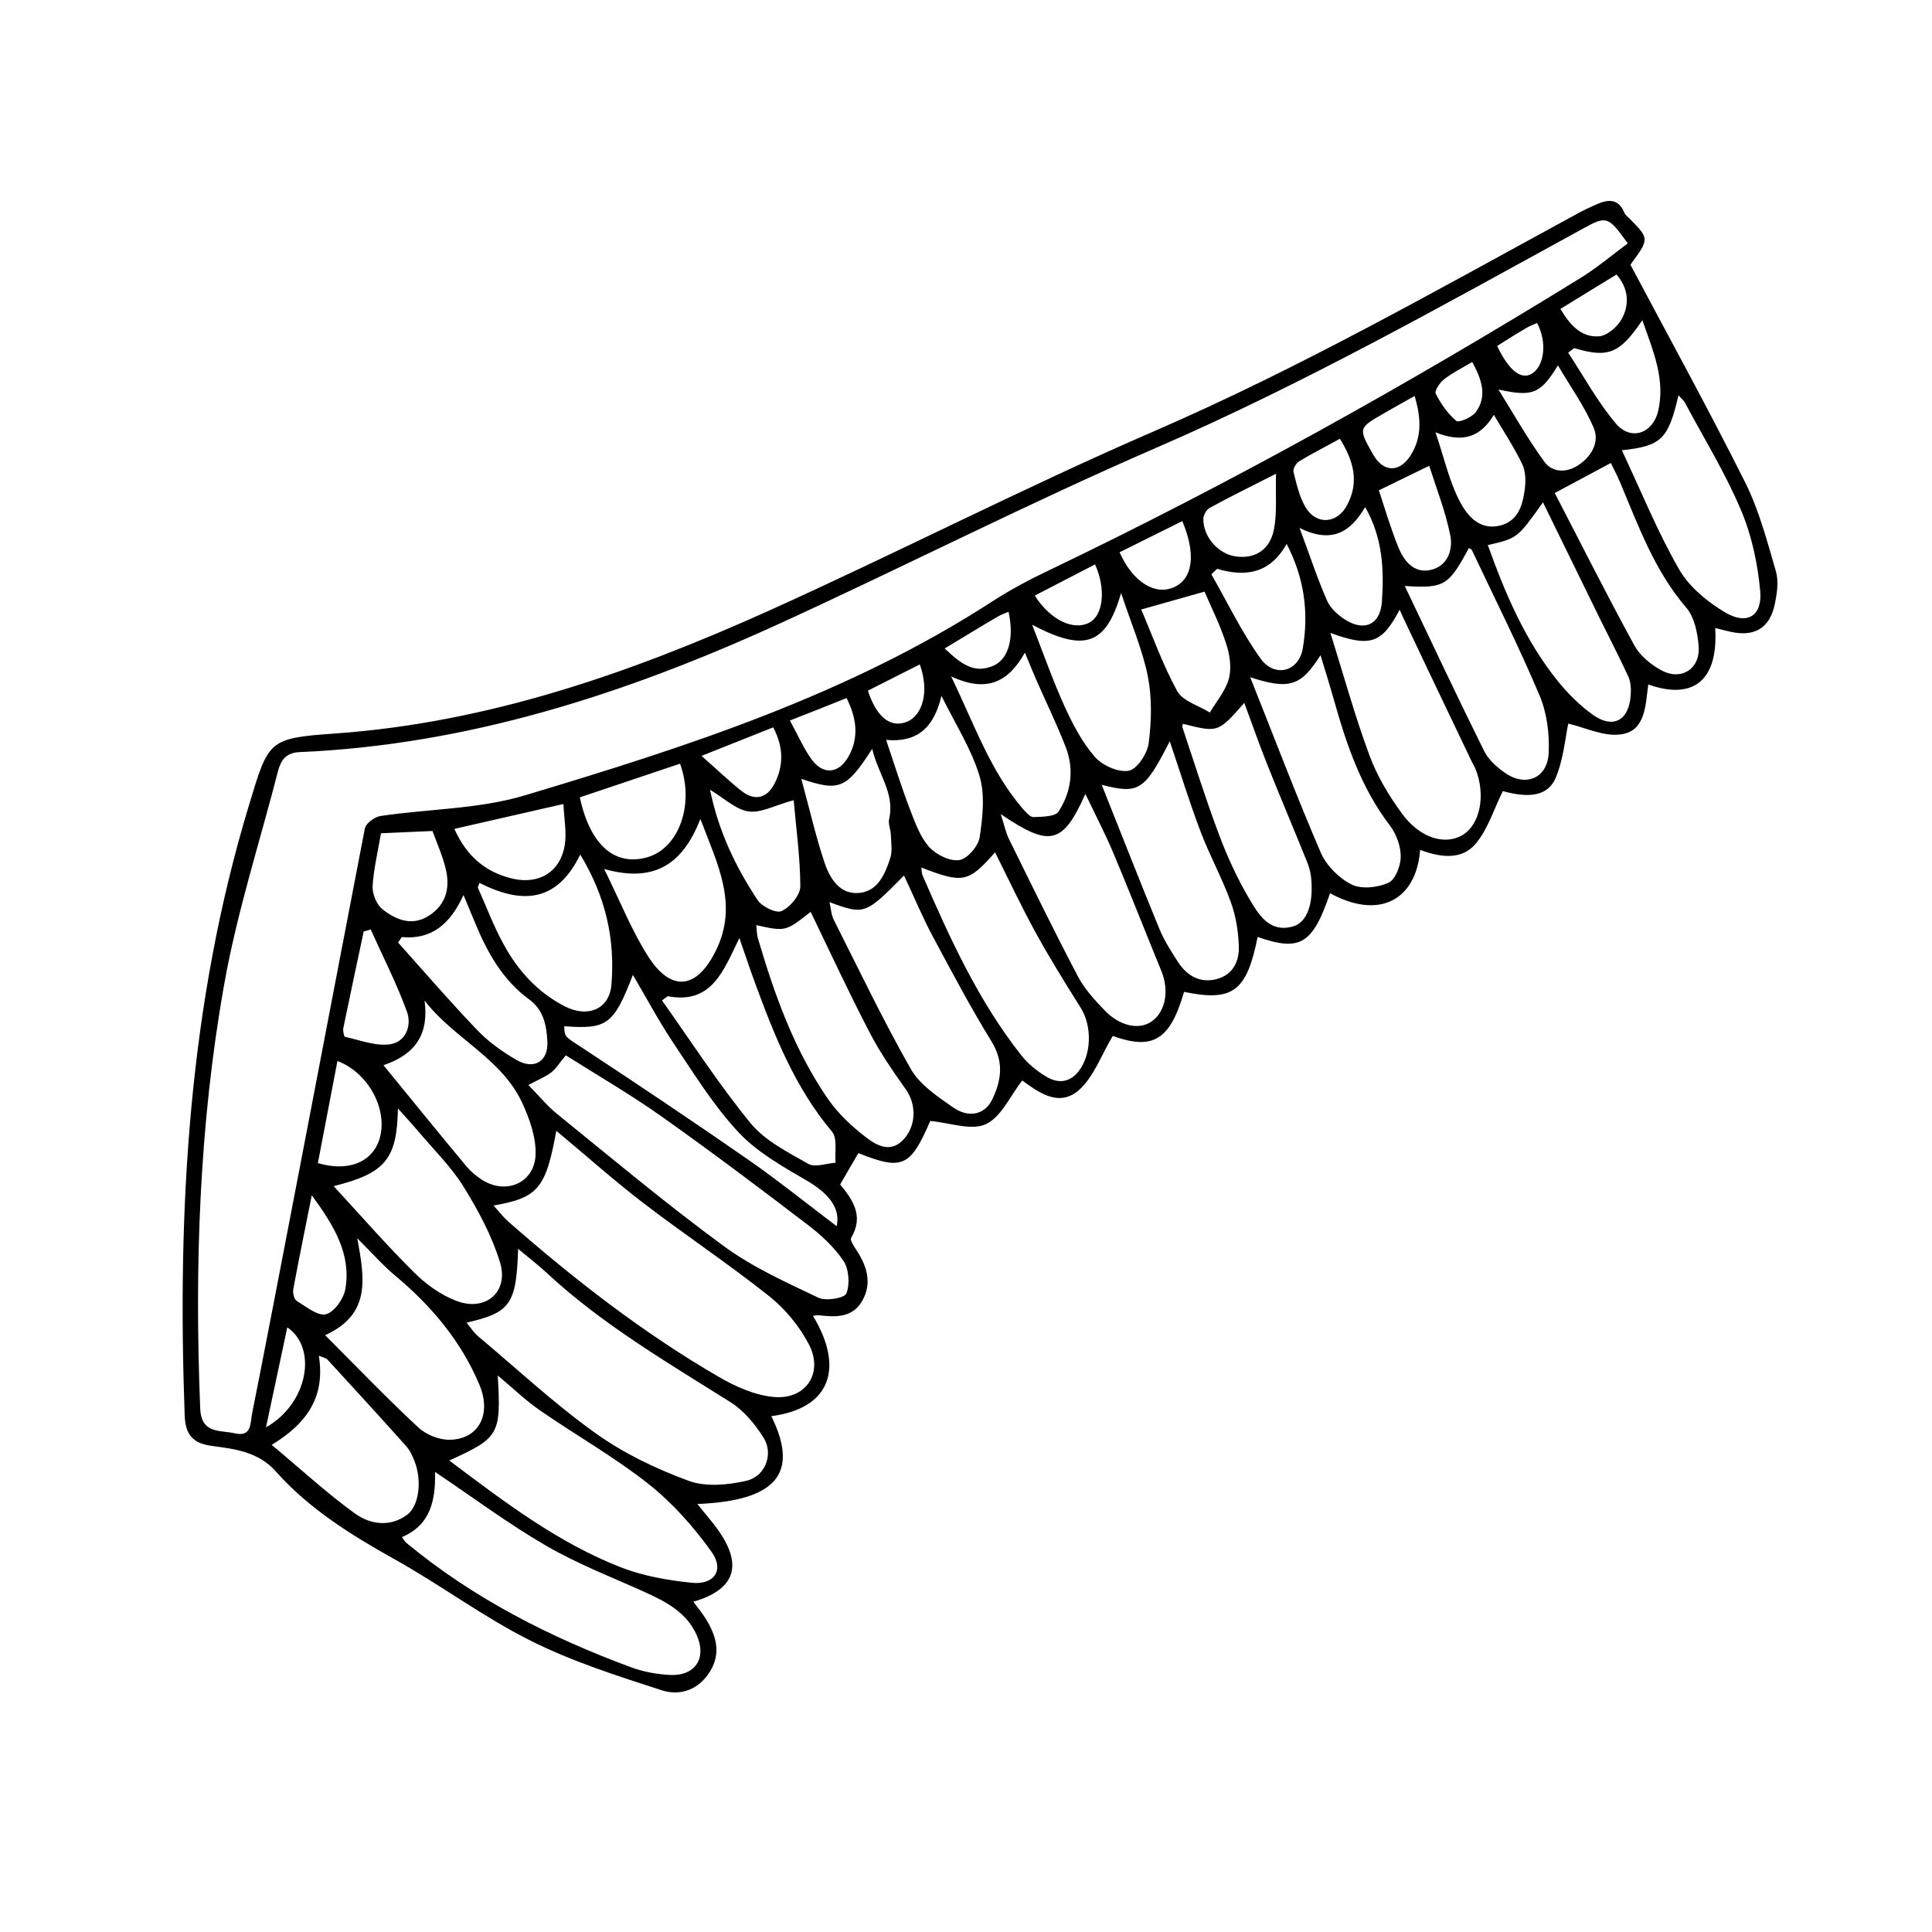 <?xml version="1.0" encoding="UTF-8"?>
<!-- Uploaded to: SVG Repo, www.svgrepo.com, Generator: SVG Repo Mixer Tools -->
<svg fill="#000000" width="800px" height="800px" version="1.1" viewBox="144 144 512 512" xmlns="http://www.w3.org/2000/svg">
 <path d="m348.41 519.3c7.457 15.164 1.359 22.418-19.598 23.277 2.066 2.621 4.133 4.887 5.844 7.406 6.195 9.07 3.981 15.316-6.902 18.488 1.16 1.613 2.367 3.023 3.324 4.586 2.719 4.434 4.082 9.02 1.109 13.855-2.973 4.887-7.91 6.602-12.797 5.039-11.789-3.828-23.73-7.609-34.762-13.148-12.496-6.246-23.832-14.762-36.023-21.562-11.539-6.449-22.672-13.352-31.539-23.328-4.535-5.09-10.578-5.894-16.676-6.699-5.141-0.656-7.305-2.769-7.457-8.363-1.965-54.719 1.059-108.78 17.078-161.57 5.188-17.129 5.039-17.633 22.773-18.895 40.605-2.871 78.242-16.02 114.87-32.496 34.207-15.418 67.66-32.648 102.07-47.559 38.742-16.777 75.32-37.586 112.25-57.688 1.562-0.855 3.125-1.613 4.734-2.316 3.176-1.461 6.098-2.016 7.809 2.117 0.25 0.605 0.906 1.059 1.41 1.562 5.188 5.289 5.188 5.289 0.152 12.141 10.027 18.895 20.555 38.039 30.328 57.535 3.727 7.406 5.894 15.668 8.211 23.68 0.805 2.719 0.301 5.996-0.301 8.816-1.309 6.297-5.391 8.664-11.688 7.254-1.359-0.301-2.672-0.656-4.082-1.008 0.906 14.965-6.801 18.895-17.734 14.965-0.754 5.34-0.656 12.191-7.055 13.199-4.586 0.754-9.723-1.812-14.156-2.82-0.805 3.828-1.258 9.422-3.324 14.359-2.066 4.887-7.055 5.441-14.008 3.527-2.418 4.836-3.981 10.176-7.254 14.008-3.727 4.383-9.473 3.527-14.66 1.562-1.059 13.504-11.035 18.539-23.879 11.488-4.637 13.551-7.91 15.516-19.195 11.586-2.871 14.461-6.602 17.23-19.496 14.559-3.727 12.898-8.312 15.469-18.895 11.688-3.074 5.09-5.09 11.082-9.219 14.559-5.289 4.383-10.832 0.102-14.762-2.769-3.223 4.133-5.594 9.723-9.672 11.586-3.828 1.762-9.422-0.352-14.711-0.855-5.238 12.141-7.356 13.199-19.043 8.516-1.512 2.621-3.074 5.238-4.836 8.312 3.125 3.828 6.449 8.211 2.922 14.156-0.352 0.605 0.707 2.215 1.359 3.176 2.769 4.18 4.231 8.664 1.664 13.352-2.519 4.637-7.055 4.535-11.586 3.981-0.504-0.051-1.008 0.102-1.562 0.152 8.309 13.746 4.731 24.527-11.035 26.594zm226.96-310.8c-5.141-7.152-5.543-7.406-11.84-3.93-37.23 20.402-74.16 41.211-113.21 58.141-33.957 14.711-66.957 31.59-100.61 46.953-40.203 18.289-81.77 31.738-126.36 33.656-3.527 0.152-4.938 2.117-5.691 5.09-4.836 18.844-10.883 37.434-14.258 56.527-6.602 37.082-7.859 74.613-6.348 112.25 0.25 6.902 5.238 5.742 9.117 6.648 4.637 1.109 4.133-2.82 4.637-5.238 4.281-21.16 23.98-124.54 29.875-155.02 0.25-1.359 2.57-3.074 4.133-3.324 12.797-1.914 26.148-1.812 38.34-5.492 43.023-12.898 85.797-26.703 123.99-51.488 4.836-3.125 10.027-5.844 15.215-8.312 48.316-23.176 95.02-49.223 140.56-77.336 4.328-2.672 8.309-6.047 12.441-9.121zm-300.57 254.98c1.562 1.715 2.621 3.125 3.93 4.281 17.434 15.266 35.668 29.473 55.723 41.109 4.434 2.57 9.574 4.887 14.559 5.34 8.516 0.805 13.301-6.297 9.371-13.906-2.519-4.836-6.297-9.422-10.531-12.797-10.832-8.613-22.371-16.273-33.352-24.688-7.707-5.894-15.012-12.445-23.074-19.145-2.769 15.324-4.887 17.742-16.625 19.805zm-7.152 31.035c1.059 1.258 1.863 2.621 3.023 3.578 10.328 8.664 20.254 17.938 31.188 25.746 7.457 5.34 16.02 9.422 24.637 12.594 4.484 1.664 10.379 1.109 15.266 0 5.09-1.16 7.305-7.152 4.586-11.438-2.266-3.578-5.188-7.152-8.715-9.371-16.879-10.629-34.16-20.707-48.871-34.41-2.215-2.066-4.684-3.93-7.457-6.246-0.457 14.66-2.019 16.879-13.656 19.547zm16.375-62.977c2.769 2.82 4.988 5.543 7.656 7.707 14.559 11.789 28.918 23.832 44.031 34.914 7.656 5.644 16.523 9.621 25.191 13.754 1.965 0.957 6.953 0.102 7.406-1.16 0.957-2.469 0.656-6.398-0.754-8.566-2.469-3.68-5.945-6.902-9.523-9.621-12.645-9.672-25.391-19.246-38.391-28.465-8.211-5.844-16.977-10.934-25.695-16.426-1.664 1.965-2.57 3.527-3.879 4.535-1.512 1.164-3.324 1.867-6.043 3.328zm-33.504 119.81c0.555 0.754 0.754 1.211 1.16 1.512 17.734 14.711 37.988 24.988 59.449 32.949 3.223 1.211 6.801 1.863 10.277 2.066 6.852 0.402 10.027-4.484 7.152-10.73-2.672-5.793-7.859-8.566-13.352-11.082-8.918-4.031-18.086-7.559-26.5-12.445-9.926-5.742-19.145-12.645-29.422-19.547 0.199 7.652-1.262 14.102-8.766 17.277zm12.543-20.305c14.66 11.035 28.766 21.766 45.344 28.266 5.894 2.316 12.445 3.477 18.844 4.133 5.996 0.656 8.766-3.324 5.34-8.16-4.785-6.699-10.43-13.047-16.879-18.137-9.02-7.106-19.094-12.797-28.566-19.348-3.828-2.621-7.152-5.894-11.234-9.27 0.906 15.613 0.402 16.52-12.848 22.516zm100.76-147.97c0.402 1.715 0.453 3.324 1.109 4.637 6.699 13.25 13.098 26.703 20.453 39.598 2.367 4.18 7.055 7.254 11.133 10.125 4.133 2.922 8.414 2.016 10.379-1.965 2.469-5.039 3.223-9.977-0.102-15.418-5.594-9.07-10.578-18.539-15.617-27.91-2.769-5.188-5.039-10.68-7.609-16.121-10.223 10.379-10.477 10.48-19.746 7.055zm132.75-71.34c3.578 11.438 6.5 22.066 10.328 32.395 2.016 5.492 5.188 10.781 8.664 15.516 4.734 6.449 11.234 8.363 15.871 5.742 4.785-2.719 6.398-10.629 3.578-17.633-0.25-0.656-0.656-1.258-0.957-1.863-5.742-11.992-18.438-38.594-19.145-40.305-4.688 8.922-7.707 10.027-18.34 6.148zm-87.359 48.012c0.957 3.023 1.359 4.938 2.168 6.602 6.047 12.242 11.992 24.484 18.34 36.527 1.762 3.324 4.484 6.246 7.152 9.02 3.981 4.082 9.02 5.09 12.293 2.82 3.727-2.57 4.734-8.16 2.621-13.352-4.231-10.328-8.312-20.758-12.645-31.086-2.168-5.141-4.734-10.125-7.508-15.871-6 13.402-9.375 14.207-22.422 5.34zm-21.059 14.16c0.102 0.805 0.102 1.512 0.352 2.117 7.254 16.727 14.812 33.301 26.199 47.711 1.812 2.266 4.231 4.231 6.75 5.691 2.973 1.762 6.098 1.461 8.414-1.562 3.477-4.535 3.527-12.043 0.504-16.828-4.082-6.5-8.16-13.047-11.84-19.75-3.828-6.953-7.203-14.156-10.832-21.41-7.055 8.012-8.465 8.312-19.547 4.031zm-43.73 15.266c0.152 1.258 0.102 2.469 0.453 3.578 4.383 14.863 9.574 29.422 18.391 42.27 2.719 3.981 6.398 7.457 10.227 10.379 2.922 2.266 6.801 4.383 10.277 0.203 3.125-3.727 2.973-9.168 0.25-12.949-3.426-4.836-6.852-9.773-9.574-15.062-5.492-10.531-10.48-21.312-15.617-31.941-6.648 5.234-6.648 5.234-14.406 3.523zm171.85-89.883c7.305 15.316 14.008 29.574 21.008 43.68 1.109 2.266 3.223 4.18 5.34 5.691 5.492 4.031 11.438 1.715 11.789-5.039 0.25-5.09-0.453-10.68-2.418-15.316-5.492-13.047-11.891-25.695-17.938-38.543-0.102-0.25-0.504-0.352-0.805-0.504-5.34 9.934-6.496 10.738-16.977 10.031zm-40.961 24.184c6.5 16.273 12.242 31.488 18.691 46.453 1.461 3.426 4.836 6.801 8.16 8.465 2.621 1.309 6.953 0.855 9.773-0.453 1.863-0.805 3.273-4.535 3.273-6.953 0-2.769-1.16-5.945-2.871-8.211-7.656-10.027-11.539-21.562-14.863-33.402-1.059-3.727-2.215-7.457-3.527-11.738-5.184 8.207-8.258 9.215-18.637 5.84zm-39.348 28.516c5.141 12.848 10.078 25.543 15.266 38.137 1.258 3.074 3.074 5.894 4.887 8.715 2.367 3.68 5.793 5.793 10.277 4.637 4.434-1.16 6.098-4.836 5.894-8.918-0.152-3.93-0.805-7.961-2.168-11.637-2.266-6.246-5.492-12.09-7.859-18.289-2.973-7.809-5.441-15.82-8.262-24.184-6.699 13.102-8.16 14.059-18.035 11.539zm137.84-88.668c5.141 10.934 9.473 21.664 15.215 31.641 2.719 4.684 7.609 8.664 12.344 11.438 5.644 3.273 9.672 0.805 9.117-5.644-0.656-7.356-2.266-14.914-5.141-21.664-4.133-9.773-9.773-18.941-14.812-28.363-0.352-0.656-1.008-1.16-1.715-1.965-2.715 11.637-4.527 13.449-15.008 14.559zm-341.38 195.02c7.508 8.16 14.156 15.77 21.312 22.871 3.125 3.125 7.055 5.945 11.133 7.508 7.758 3.023 14.055-2.316 11.637-10.176-2.117-7.004-5.742-13.703-9.621-20-3.273-5.289-7.859-9.773-11.941-14.609-1.562-1.863-3.273-3.68-5.492-6.195-0.25 13.449-3.32 17.176-17.027 20.602zm88.52-50.332c-0.504 0.352-1.008 0.754-1.512 1.109 7.758 10.934 15.062 22.27 23.527 32.598 3.828 4.637 9.875 7.656 15.266 10.73 1.762 1.008 4.785-0.152 7.203-0.301-0.25-2.82 0.555-6.5-0.957-8.262-9.773-11.637-15.266-25.441-20.402-39.449-1.359-3.68-2.57-7.356-4.133-11.84-4.231 8.664-7.301 17.633-18.992 15.414zm-90.785 89.832c8.566 8.566 16.426 16.777 24.738 24.484 2.066 1.914 5.594 3.324 8.414 3.223 7.609-0.203 10.984-6.801 7.758-14.508-4.836-11.586-12.695-20.906-22.27-28.918-3.324-2.769-6.195-6.047-10.125-9.977 2.016 10.883 3.574 20.203-8.516 25.695zm227.32-162.03c-0.051 0.352-0.203 0.707-0.102 1.008 3.176 9.473 6.144 18.992 9.672 28.363 2.215 5.894 4.836 11.637 8.062 17.078 2.418 4.082 5.238 8.918 11.387 7.305 3.93-1.008 5.691-6.144 4.938-13.199-0.152-1.359-0.555-2.719-1.059-3.981-3.477-8.613-7.106-17.129-10.531-25.746-2.117-5.289-3.981-10.629-6.098-16.375-6.949 7.914-6.949 7.914-16.27 5.547zm80.809-47.355c4.637 12.949 9.977 25.492 18.691 36.223 2.621 3.223 5.691 6.246 9.02 8.664 5.34 3.879 9.574 1.715 10.125-4.785 0.152-1.715 0.102-3.629-0.555-5.141-2.367-5.188-5.039-10.277-7.559-15.418-4.988-10.176-9.977-20.355-15.113-30.883-6.75 9.523-6.75 9.523-14.609 11.34zm-292.66 137.84c7.609 9.32 14.762 18.137 22.066 26.902 1.109 1.309 2.519 2.469 3.981 3.426 6.348 4.133 14.008 0.906 14.258-6.648 0.152-4.434-1.512-9.27-3.426-13.453-5.441-12.043-18.188-17.23-25.996-27.355 1.207 8.816-2.371 14.258-10.883 17.129zm310.39-151.64c6.699 12.898 13.652 26.754 21.109 40.406 1.512 2.719 4.383 5.09 7.203 6.602 5.188 2.82 10.277-0.402 9.824-6.348-0.25-3.527-1.109-7.758-3.273-10.277-8.465-9.824-12.695-21.715-17.582-33.301-0.855-2.016-1.914-3.981-2.418-5.039-4.938 2.664-9.371 5.035-14.863 7.957zm-340.02 252.25c7.859 6.551 14.66 12.848 22.066 18.188 3.981 2.871 9.219 3.727 13.805 0.352 3.176-2.316 4.031-9.07 1.965-14.258-0.555-1.461-1.258-2.922-2.316-4.082-6.852-7.656-13.805-15.266-20.758-22.824-0.352-0.402-1.059-0.504-2.266-1.008 1.711 10.688-2.875 17.789-12.496 23.633zm55.066-148.93c-0.152 0.402-0.301 0.805-0.453 1.211 2.266 5.039 4.18 10.227 6.852 15.062 3.828 7.055 9.117 12.848 16.375 16.523 5.945 2.973 11.637 0.707 12.191-5.793 1.008-11.941-1.461-23.328-8.262-34.512-6.25 12.898-15.672 13.102-26.703 7.508zm146.46-68.414c3.176 8.113 5.594 15.062 8.613 21.664 2.168 4.734 4.637 9.523 8.012 13.352 1.965 2.266 6.195 4.18 8.969 3.68 2.215-0.402 4.938-4.535 5.289-7.305 0.754-5.793 0.906-11.941-0.203-17.633-1.41-7.106-4.383-13.957-7.106-22.168-3.977 13.801-9.668 15.766-23.574 8.41zm-113.41 64.738c4.281 8.664 7.305 16.375 11.688 23.227 6.098 9.473 12.848 8.613 17.836-1.461 6.144-12.242 0.555-22.973-4.031-35.016-4.586 11.637-11.84 17.078-25.492 13.25zm61.613 94.664c1.109-4.938-2.367-8.867-8.012-12.141-6.398-3.727-13.199-7.559-18.137-12.898-6.602-7.106-11.789-15.566-17.23-23.68-3.727-5.594-6.902-11.539-10.629-17.887-5.09 13.199-6.852 14.461-18.188 13.602 0.051 2.973 0.203 2.719 5.188 5.996 14.762 9.723 29.422 19.547 43.934 29.625 7.758 5.445 15.113 11.34 23.074 17.383zm30.332-145.7c6.195 12.797 10.379 25.09 18.992 35.066 0.805 0.906 1.914 2.215 2.82 2.215 2.316-0.102 5.793-0.102 6.648-1.461 3.375-5.188 4.18-11.184 1.914-17.078-2.418-6.195-5.34-12.191-8.012-18.289-0.855-1.965-1.613-3.93-2.82-6.75-4.633 8.262-10.527 10.477-19.543 6.297zm-145.6 69.07c-0.301 0.504-0.656 0.957-0.957 1.461 6.953 7.758 13.754 15.668 20.957 23.176 2.973 3.125 6.648 5.742 10.379 7.91 4.785 2.769 8.566 0.352 8.211-5.039-0.25-4.18-0.957-8.16-4.887-11.035-7.004-5.141-11.082-12.496-14.309-20.355-0.855-2.066-1.715-4.133-3.023-7.254-3.473 7.559-8.312 11.895-16.371 11.137zm128.37-52.246c2.215 6.551 4.133 12.746 6.449 18.742 1.309 3.375 2.621 7.055 4.988 9.672 1.863 2.016 5.492 3.828 7.961 3.426 2.117-0.301 5.039-3.68 5.391-6.047 0.805-5.34 1.461-11.285-0.051-16.273-2.117-7.055-6.246-13.453-10.078-21.211-1.965 8.469-6.449 12.449-14.66 11.691zm-22.473 10.328c2.215 8.113 3.828 15.266 6.144 22.168 1.41 4.18 3.981 8.516 9.168 8.062 4.988-0.453 6.902-5.039 8.262-9.27 0.605-1.863 0.203-4.133 0.152-6.195-0.051-1.359-0.754-2.82-0.453-4.133 1.562-6.852-2.922-11.84-4.484-18.59-6.848 10.578-8.66 11.383-18.789 7.957zm-32.141-4.027c-8.867 2.973-17.734 5.945-26.551 8.918 2.719 12.746 9.371 18.438 18.086 15.82 8.262-2.523 12.344-14.109 8.465-24.738zm142.32-51.641c-0.504 0.504-1.008 0.957-1.512 1.461 4.281 7.457 8.012 15.316 13 22.27 3.727 5.238 10.176 3.578 11.234-2.672 1.562-9.32 0.504-18.438-4.281-27.66-4.434 7.91-10.934 8.816-18.441 6.602zm-3.324 6.043c-5.691 1.613-10.73 3.023-16.777 4.734 2.922 6.801 5.644 14.508 9.523 21.613 1.461 2.672 5.691 3.828 8.664 5.691 1.762-2.973 4.18-5.793 5.039-8.969 0.754-2.82 0.25-6.348-0.707-9.219-1.609-5.082-4.078-9.922-5.742-13.852zm-108.88 55.27c-5.039 1.359-8.715 3.477-11.992 2.973-3.375-0.504-6.398-3.477-10.176-5.742 2.266 11.082 6.801 20.453 12.594 29.223 1.16 1.762 4.988 3.629 6.398 2.922 2.266-1.059 4.938-4.231 4.938-6.551-0.047-7.859-1.156-15.77-1.762-22.824zm170.09-97.488c2.367 7.004 3.68 13.098 6.449 18.34 1.863 3.527 4.988 7.559 10.328 6.449 4.988-1.059 6.246-5.188 6.852-9.473 0.301-2.215 0.301-4.785-0.555-6.699-2.066-4.332-4.734-8.414-7.609-13.25-3.477 5.793-8.109 7.606-15.465 4.633zm-36.023 25.344c2.769 7.406 4.734 13.504 7.305 19.297 0.906 2.066 3.023 3.93 4.988 5.141 5.039 3.074 9.117 1.059 9.523-4.887 0.605-8.516 0.203-16.977-4.434-25.09-3.731 6.344-8.566 9.922-17.383 5.539zm72.75-47.66c-0.504 0.402-1.059 0.805-1.562 1.211 4.18 6.348 7.809 13.098 12.695 18.844 3.93 4.586 9.723 2.57 11.133-3.324 1.965-8.363-1.258-15.82-4.18-24.133-5.996 8.914-9.07 10.07-18.086 7.402zm-267.82 120.81c-10.379 2.367-19.496 4.434-28.918 6.602 3.176 7.106 8.16 11.488 15.469 13.199 7.055 1.613 12.695-1.863 13.805-9.02 0.5-3.375-0.207-6.852-0.355-10.781zm-48.367 7.758c-0.855 5.09-1.965 9.523-2.215 14.008-0.102 2.016 1.008 4.836 2.57 6.098 3.629 2.871 7.961 4.684 12.543 1.613 4.383-2.922 5.391-7.254 4.332-11.992-0.805-3.527-2.316-6.852-3.578-10.328-4.633 0.199-8.969 0.402-13.652 0.602zm296.14-117.59c3.981 6.398 7.707 13 12.141 19.094 2.168 2.973 5.894 3.023 9.02 0.957 3.527-2.316 5.691-6.144 4.082-9.926-2.469-5.742-6.195-10.934-9.473-16.523-4.688 7.609-6.703 8.363-15.77 6.398zm-31.691 26.703c1.461 4.383 3.023 9.773 5.09 14.914 1.461 3.68 4.133 7.203 8.613 6.195 4.484-0.957 5.996-5.34 5.238-9.117-1.309-6.5-3.777-12.746-5.594-18.488-4.582 2.215-8.461 4.129-13.348 6.496zm-267.17 116.38c-0.605 0.203-1.258 0.352-1.863 0.555-1.812 8.516-3.629 17.027-5.391 25.543-0.152 0.754 0.152 2.266 0.453 2.367 3.981 0.855 8.113 2.519 11.941 1.965 4.133-0.605 5.844-4.988 4.434-8.715-2.719-7.457-6.348-14.508-9.574-21.715zm-14.004 61.918c7.859 2.316 14.105-0.102 16.172-5.894 2.719-7.707-2.519-17.984-10.984-21.16-1.762 9.121-3.477 18.09-5.188 27.055zm-1.613 8.516c-1.812 9.117-3.426 16.93-4.887 24.789-0.203 1.008 0.152 2.769 0.906 3.223 2.469 1.512 5.594 4.082 7.758 3.527 2.215-0.605 4.734-4.18 5.141-6.801 1.512-9.121-2.922-16.527-8.918-24.738zm255.53-191.2c-7.106 3.629-12.395 6.195-17.531 9.02-0.855 0.453-1.664 1.812-1.715 2.82-0.152 4.684 3.777 9.27 8.312 10.027 5.141 0.855 9.32-1.562 10.379-7.106 0.859-4.281 0.406-8.816 0.555-14.762zm16.93-9.27c-3.828 2.117-7.406 3.93-10.832 5.996-0.805 0.504-1.664 2.016-1.461 2.82 0.805 3.176 1.562 6.551 3.176 9.32 2.922 4.887 8.566 4.383 11.133-0.754 3.074-5.945 1.664-11.488-2.016-17.383zm-150.18 76.477c-5.844 2.316-11.586 4.637-18.992 7.559 4.231 3.727 7.305 6.699 10.629 9.32 3.426 2.672 6.648 1.965 8.664-1.863 2.469-4.789 2.519-9.676-0.301-15.016zm91.793-46.398c3.527 7.961 9.473 11.539 14.508 9.219 4.938-2.266 5.793-8.766 2.117-17.48-5.594 2.769-11.133 5.539-16.625 8.262zm-87.359 44.586c2.117 3.879 3.578 7.254 5.644 10.176 3.125 4.383 7.305 3.981 9.926-0.707 2.769-4.988 2.117-10.027-0.555-15.418-4.641 1.867-9.324 3.731-15.016 5.949zm165.55-86c-3.074 1.715-5.594 3.125-8.113 4.586-6.852 3.93-6.852 3.93-2.871 10.934 2.621 4.637 6.801 4.887 9.773 0.453 3.074-4.688 3.074-9.777 1.211-15.973zm-100.66 52.898c4.133 6.5 10.227 9.32 14.359 7.203 3.777-1.863 4.586-8.867 1.613-15.469-5.242 2.727-10.484 5.394-15.973 8.266zm139.3-75.973c2.469 4.18 5.492 7.609 10.227 7.254 2.168-0.152 4.988-2.57 6.098-4.734 2.016-3.777 1.715-7.961-1.461-11.637-5.09 3.121-9.824 5.992-14.863 9.117zm-163.18 89.98c4.18 3.93 7.809 6.953 13.098 4.484 3.879-1.812 5.34-7.356 3.828-14.207-0.957 0.402-1.965 0.754-2.82 1.258-4.481 2.621-8.914 5.34-14.105 8.465zm-6.598 4.231c-4.836 2.418-9.32 4.734-13.754 6.953 2.316 7.055 5.945 9.875 10.176 8.312 4.434-1.664 6.144-8.262 3.578-15.266zm-173.26 202.18c11.082-6.246 13.754-20.957 5.644-26.5-1.816 8.562-3.629 17.027-5.644 26.5zm319.67-282.34c-2.769 1.664-5.34 2.922-7.508 4.637-1.109 0.855-2.57 3.074-2.168 3.777 1.359 2.672 3.176 5.289 5.441 7.203 0.656 0.555 4.082-0.906 5.141-2.266 3.125-4.231 1.66-8.613-0.906-13.352zm6.598-4.231c3.125 6.551 6.348 9.02 9.168 7.356 3.375-2.016 4.133-8.363 1.41-13.453-0.906 0.402-1.863 0.754-2.719 1.258-2.566 1.465-5.035 3.074-7.859 4.84z"/>
</svg>
